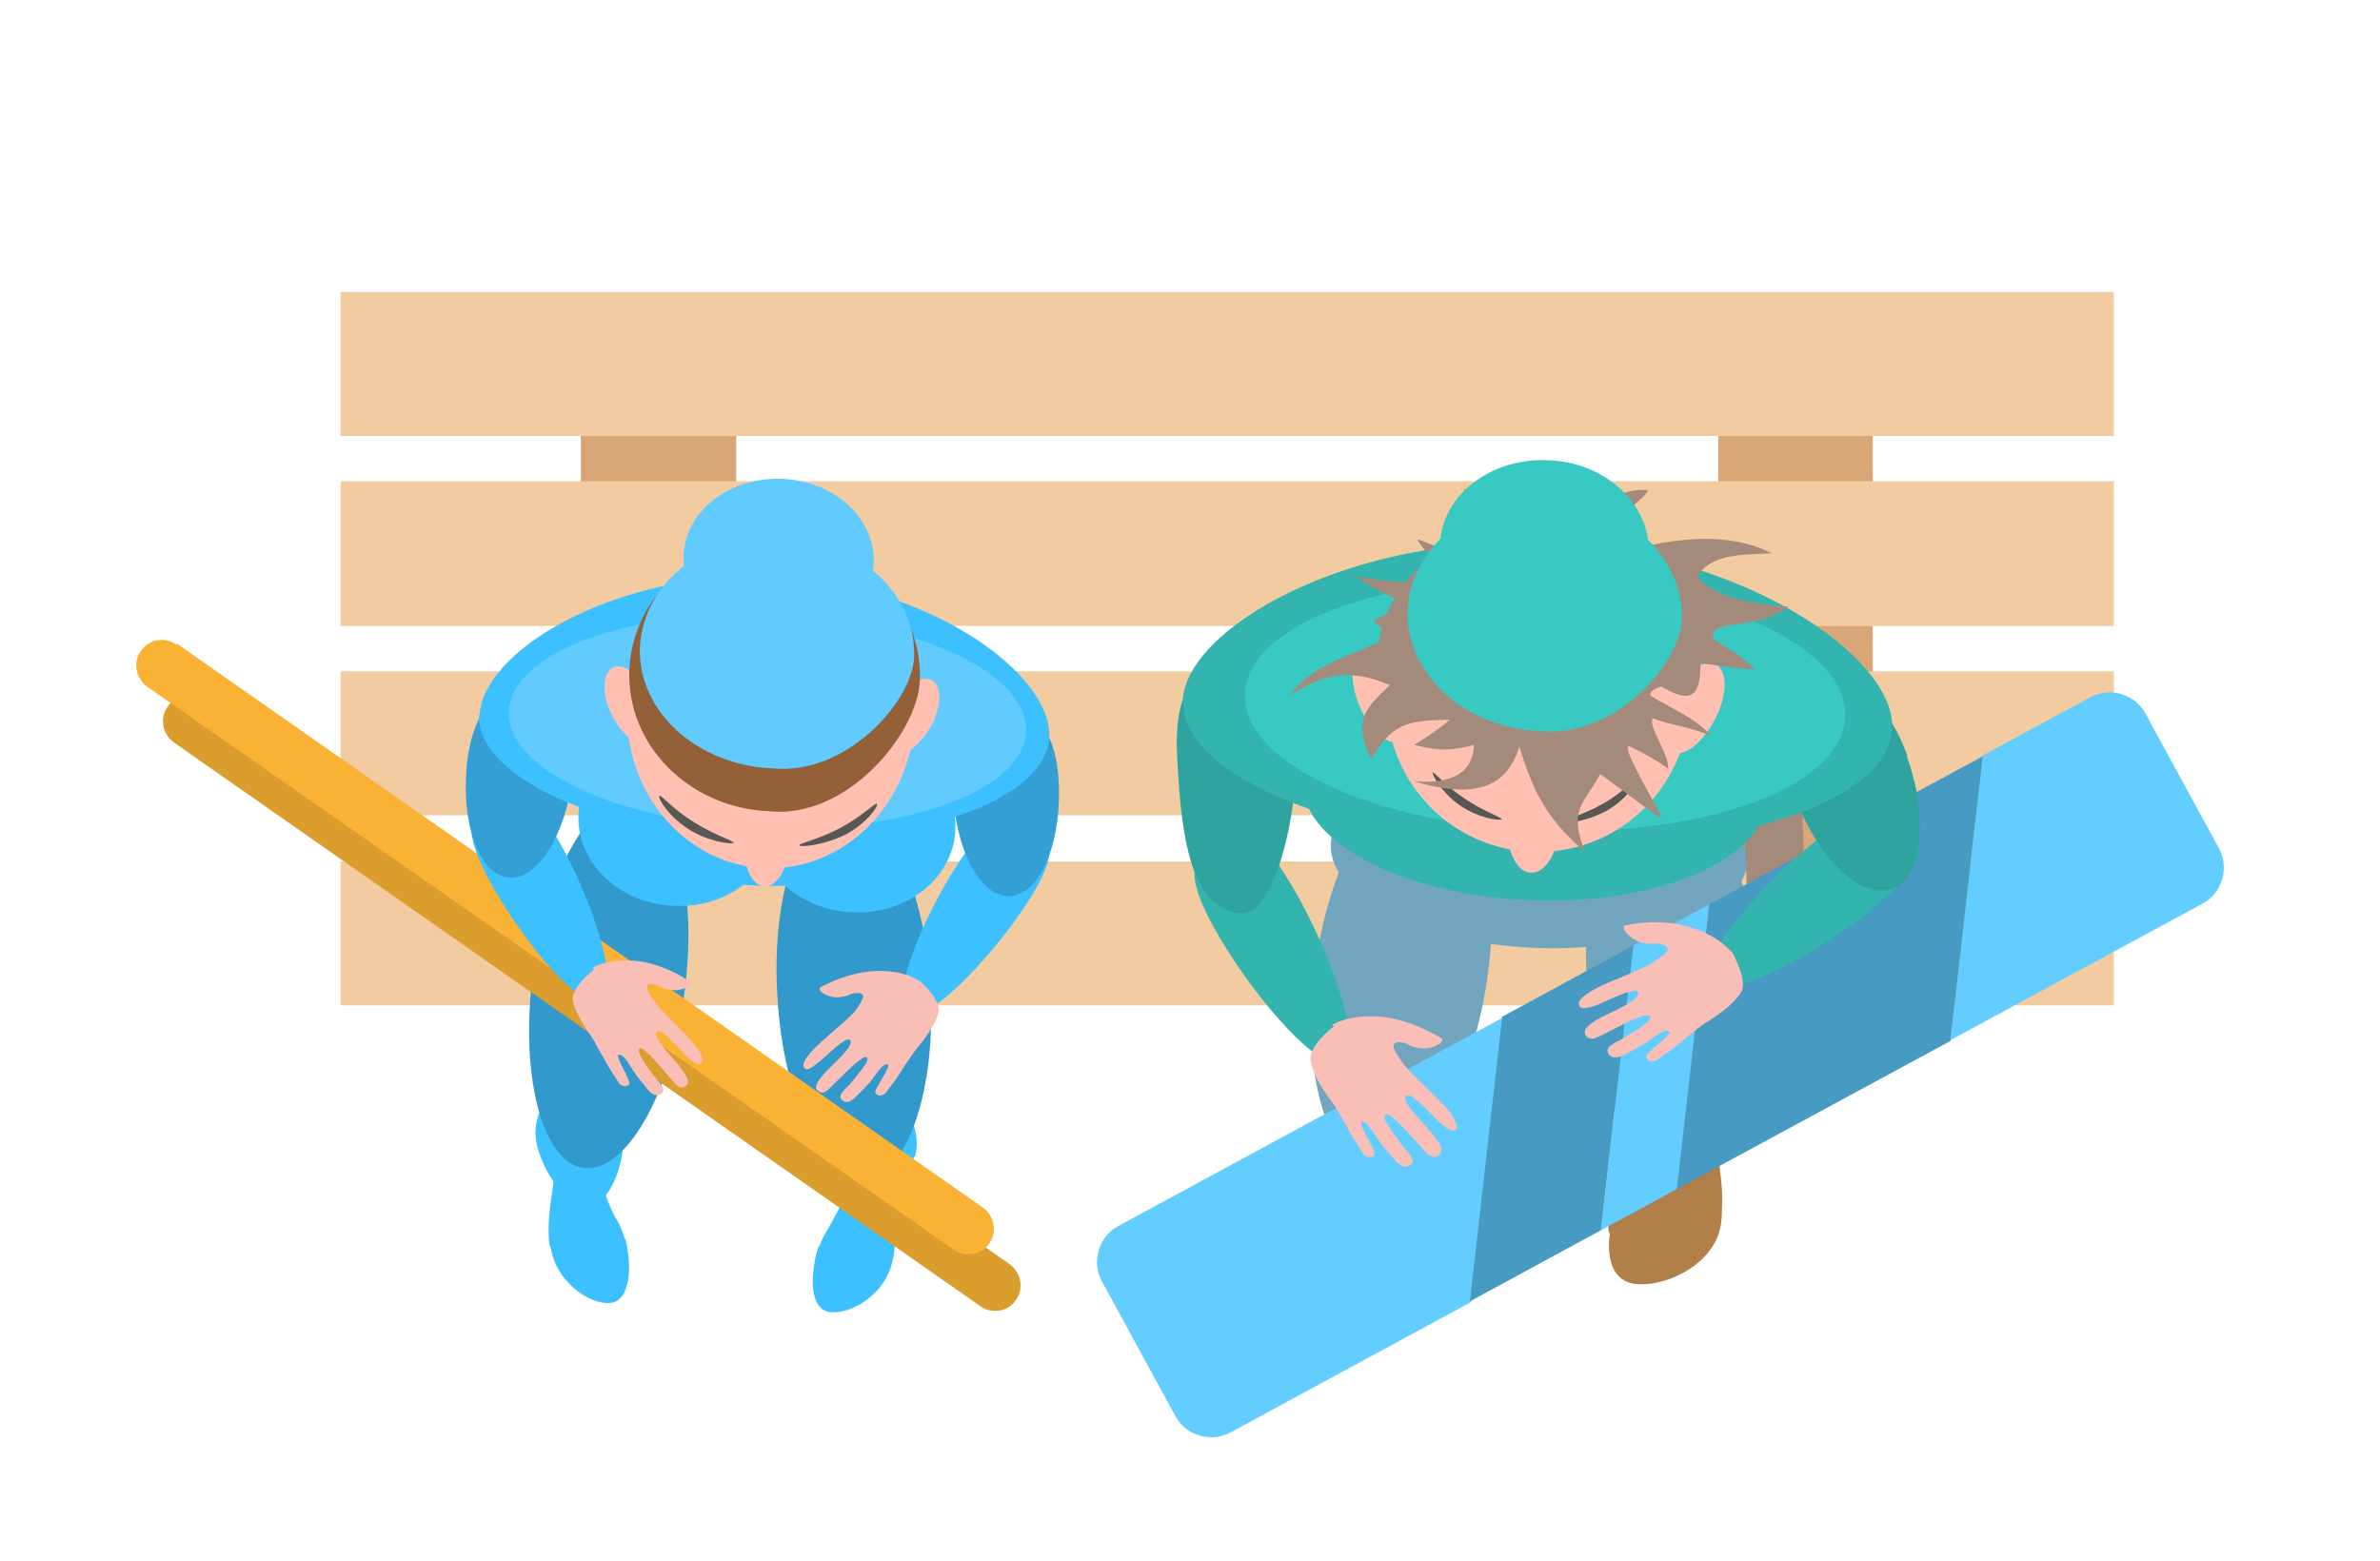 <?xml version="1.0" encoding="UTF-8"?>
<svg id="_x2014_ÎÓÈ_x5F_1" xmlns="http://www.w3.org/2000/svg" version="1.1" viewBox="0 0 294.2 193">
  <!-- Generator: Adobe Illustrator 29.1.0, SVG Export Plug-In . SVG Version: 2.1.0 Build 142)  -->
  <defs>
    <style>
      .st0 {
        fill: #479ac2;
      }

      .st1 {
        fill: #339fd4;
      }

      .st2 {
        fill: #d9a777;
      }

      .st3 {
        fill: #72a6bf;
      }

      .st4 {
        fill: #ffc0b2;
      }

      .st5 {
        fill-rule: evenodd;
      }

      .st5, .st6 {
        fill: #a48a7b;
      }

      .st7 {
        fill: #39c9c3;
      }

      .st8 {
        fill: #64cdff;
      }

      .st9 {
        fill: #b17f4a;
      }

      .st10 {
        fill: #3199cc;
      }

      .st11 {
        fill: #17b6f2;
      }

      .st12 {
        fill: #f2cba0;
      }

      .st13 {
        fill: #f9beb6;
      }

      .st14 {
        fill: #575756;
      }

      .st15 {
        fill: #61cbff;
      }

      .st16 {
        fill: #2fa39e;
      }

      .st17 {
        fill: #db9d2d;
      }

      .st18 {
        fill: #3dc0ff;
      }

      .st19 {
        fill: #936037;
      }

      .st20 {
        fill: #33b4ae;
      }

      .st21 {
        fill: #f9b233;
      }
    </style>
  </defs>
  <g>
    <g>
      <rect class="st2" x="71.8" y="46.2" width="19.2" height="68.1"/>
      <rect class="st2" x="212.4" y="46.2" width="19.1" height="68.1"/>
    </g>
    <g>
      <rect class="st12" x="42.1" y="36.1" width="219.2" height="17.8"/>
      <rect class="st12" x="42.1" y="59.5" width="219.2" height="17.9"/>
      <rect class="st12" x="42.1" y="83" width="219.2" height="17.8"/>
      <rect class="st12" x="42.1" y="106.5" width="219.2" height="17.8"/>
    </g>
  </g>
  <g>
    <g>
      <g>
        <path class="st18" d="M74.7,137.3c-.5-1.9-2.3-3-4-2.5-1.7.5-2.7,2.5-2.2,4.5.5,1.9,2.3,3,4,2.5,1.7-.5,2.7-2.6,2.2-4.5Z"/>
        <path class="st18" d="M77.2,153.1c-.9-3.4-3.5-5.6-5.9-4.8-2.4.8-3.7,2.4-3.2,6,.6,4.1,4.7,7,7.3,6.8,2.5-.2,2.8-4.5,1.9-7.9Z"/>
        <path class="st18" d="M71.3,154.7s-3,.4-3.4-.8c-.5-5.7,1.4-7.3.4-14.8,0,0,5.7-.8,6.4-.5-.8,10.6.5,8.9,2.5,14.9,2,6.1-5.9,1.2-5.9,1.2Z"/>
      </g>
      <path class="st18" d="M66.3,141.2c.7,3.7,4.1,8.5,6.6,8,2.6-.5,4.7-6,4-9.7-.7-3.7-3.3-6.3-5.9-5.9-2.6.5-5.4,3.8-4.7,7.6Z"/>
      <path class="st10" d="M65.9,120.2c-1.7,12.6,1.1,23.5,6.2,24.2,5.2.7,10.8-9,12.5-21.6,1.7-12.6-1.1-23.5-6.2-24.2-5.2-.7-10.8,9-12.5,21.6Z"/>
      <g>
        <path class="st18" d="M105,138.4c.6-1.9,2.5-2.9,4.2-2.2,1.7.7,2.5,2.7,1.9,4.6-.6,1.9-2.5,2.9-4.2,2.2-1.7-.7-2.5-2.8-1.9-4.6Z"/>
        <path class="st18" d="M101.3,154.1c1.1-3.3,3.9-5.3,6.3-4.3,2.3.9,3.5,2.7,2.7,6.2-.9,4.1-5.2,6.6-7.8,6.2-2.5-.4-2.4-4.7-1.3-8.1Z"/>
        <path class="st18" d="M107,156s3,.6,3.4-.5c1-5.6-.8-7.4.7-14.8,0,0-5.6-1.2-6.3-1,0,10.6-1.1,8.9-3.6,14.6-2.5,5.9,5.8,1.7,5.8,1.7Z"/>
      </g>
      <path class="st18" d="M113,143c-1,3.7-4.7,8.2-7.2,7.5-2.5-.7-4.2-6.3-3.2-10,1-3.7,3.8-6.1,6.4-5.4,2.5.7,5.1,4.2,4.1,7.9Z"/>
      <path class="st10" d="M115,122.1c.8,12.7-2.9,23.3-8.1,23.6-5.2.3-10.1-9.8-10.8-22.5-.8-12.7,2.9-23.3,8.1-23.6,5.2-.3,10.1,9.8,10.8,22.5Z"/>
    </g>
    <path class="st17" d="M25.2,86.6l99.6,69.7c1.4,1,1.8,3,.8,4.4h0c-1,1.5-3,1.8-4.4.8L21.5,91.8c-1.4-1-1.8-3-.8-4.4h0c1-1.5,3-1.8,4.4-.8Z"/>
    <path class="st21" d="M21.9,79.6l99.6,69.7c1.4,1,1.8,3,.8,4.4h0c-1,1.5-3,1.8-4.4.8L18.2,84.9c-1.4-1-1.8-3-.8-4.4h0c1-1.5,3-1.8,4.4-.8Z"/>
    <path class="st18" d="M60.9,109.6c-4-7.1-2.8-8.9-.5-10.7,2.3-1.8,4.8-1.7,8.8,5.3,4,7.1,7.5,17.6,5.2,19.4-2.3,1.8-9.5-6.9-13.5-14Z"/>
    <path class="st1" d="M57.7,94.6c.8-7.3,4-9.7,7.6-9.3,3.6.3,6.3,3.2,5.5,10.5-.8,7.3-4.3,13-7.9,12.7-3.6-.3-5.9-6.5-5.2-13.8Z"/>
    <path class="st13" d="M73.3,119.6c.7-.4,2.9-1.2,6.1-.7,2.7.5,4.7,1.7,5.8,2.4.7.4-.9,1.3-2.2,1.1-1.5-.2-1.4-.6-2-.7-1.6-.3-1.1.8,0,2.2.8,1.2,3.7,3.8,4.8,5.2.9,1.1,1.2,1.9.9,2.3-.3.4-1,0-1.7-.7-1.1-1-3.2-3.7-3.8-3.1-.5.6,1.5,2.7,2.1,3.4.5.6,2,2.2,1.7,3-.2.3-.7.8-1.4.1-.8-.7-3.8-4.7-4.5-4.5-.7.3,1.3,2.8,1.8,3.5.3.5,1.8,1.6.7,2.2-1,.5-1.7-.9-2.5-1.8-1.2-1.4-1.8-3.2-2.6-3.1-.6,0,1.5,3.2,1.3,3.6-.3.5-1,.3-1.3-.1-.4-.7-1.1-1.6-1.6-2.6-.4-.7-1.1-1.9-1.4-2.5-.3-.6-2.3-3-2.7-5.2-.2-1.4,2.3-3.5,2.6-3.7Z"/>
    <path class="st18" d="M126.6,112.2c4.5-6.7,3.5-8.7,1.3-10.6-2.1-2-4.6-2.1-9.1,4.6-4.5,6.7-8.8,16.9-6.7,18.9,2.1,2,10-6.2,14.5-12.9Z"/>
    <path class="st1" d="M130.9,97.4c-.2-7.4-3.2-9.9-6.8-9.9-3.6,0-6.5,2.7-6.3,10,.2,7.4,3.3,13.3,6.9,13.3,3.6,0,6.4-6,6.2-13.4Z"/>
    <path class="st13" d="M113.5,121.2c-.7-.5-2.8-1.4-6-1.1-2.7.3-4.8,1.3-6,1.9-.7.4.8,1.4,2.1,1.3,1.5-.1,1.4-.5,2.1-.5,1.6-.2,1,.8,0,2.2-.9,1.1-4,3.5-5.2,4.8-1,1.1-1.4,1.8-1.1,2.2.3.5,1,0,1.7-.6,1.2-.9,3.5-3.4,4-2.8.5.6-1.7,2.6-2.3,3.2-.6.6-2.2,2.1-1.9,2.8.1.3.7.8,1.4.2.8-.7,4.2-4.4,4.8-4.1.7.3-1.5,2.6-2,3.3-.3.4-1.9,1.5-.9,2.1.9.6,1.8-.8,2.7-1.6,1.3-1.3,2-3,2.8-2.9.6.1-1.7,3.1-1.5,3.5.2.5,1,.4,1.3,0,.5-.7,1.2-1.5,1.8-2.5.4-.7,1.2-1.8,1.6-2.4.4-.6,2.5-2.8,3.1-5,.4-1.4-2-3.7-2.3-3.9Z"/>
    <path class="st18" d="M59.3,88.4c.3-7.8,16.5-17.8,35.9-17.1,19.4.7,34.8,11.9,34.5,19.8-.2,4.4-5.3,8.1-13.3,10.4-2.8,5-11.9,8.4-22.7,8-10.7-.4-19.6-4.5-22-9.7-7.8-2.9-12.6-7-12.5-11.4Z"/>
    <path class="st18" d="M106.2,91.3c-4.9-.2-9.1,2.1-11.2,5.7-1.9-3.7-5.9-6.3-10.8-6.5-6.8-.3-12.5,4.3-12.7,10.3-.2,5.9,5.1,11,11.9,11.2,4.9.2,9.1-2.1,11.2-5.7,1.9,3.7,5.9,6.3,10.8,6.5,6.8.3,12.5-4.3,12.7-10.3.2-5.9-5.1-11-11.9-11.2Z"/>
    <ellipse class="st15" cx="94.9" cy="89.2" rx="13.2" ry="32" transform="translate(2.1 180.6) rotate(-87.8)"/>
    <ellipse class="st4" cx="95.3" cy="88" rx="19.3" ry="17.8" transform="translate(3.7 179.9) rotate(-87.8)"/>
    <path class="st4" d="M92,104.8c0,2.6,1,4.7,2.5,4.8,1.5,0,2.8-2,2.9-4.6,0-2.6-1-4.7-2.5-4.8-1.5,0-2.8,2-2.9,4.6Z"/>
    <g>
      <path class="st4" d="M75.6,88.3c1.2,2.6,3.3,4.2,4.6,3.6s1.5-3.3.2-5.8c-1.2-2.6-3.3-4.2-4.6-3.6-1.3.6-1.5,3.3-.2,5.8Z"/>
      <path class="st4" d="M115,89.9c-1.4,2.5-3.6,3.9-4.9,3.2-1.3-.7-1.2-3.4.2-5.8,1.4-2.5,3.6-3.9,4.9-3.2,1.3.7,1.2,3.4-.2,5.8Z"/>
    </g>
    <path class="st19" d="M77.8,82.8c-.4,9.3,7.4,17.1,17.3,17.5,9.6,1,18.3-9.6,18.6-16.1.4-9.3-7.4-17.1-17.3-17.5-9.9-.4-18.2,6.8-18.6,16.1Z"/>
    <circle class="st19" cx="95.3" cy="84.8" r="15.4" transform="translate(-32.3 86.9) rotate(-42.6)"/>
    <path class="st15" d="M79.1,80c-.3,7.9,7,14.6,16.4,15,9,.9,17.2-8.1,17.5-13.7.3-7.9-7-14.6-16.4-15s-17.1,5.8-17.5,13.7Z"/>
    <path class="st15" d="M84.5,68.7c-.2,5.5,4.9,10.2,11.4,10.4,6.3.6,12-5.6,12.1-9.5.2-5.5-4.9-10.2-11.4-10.4s-11.9,4-12.1,9.5Z"/>
    <path class="st14" d="M90.6,104.2c-.2.2-3-.1-5.5-1.7-2.5-1.6-3.8-3.8-3.6-4.1.2-.2,1.6,1.6,4.2,3.2,2.5,1.6,5.1,2.4,5,2.6Z"/>
    <path class="st14" d="M98.8,104.5c.1.3,3,0,5.7-1.3,2.6-1.4,4.1-3.5,3.9-3.8-.1-.3-1.8,1.5-4.4,2.9-2.6,1.4-5.3,2-5.2,2.2Z"/>
  </g>
  <g>
    <g>
      <g>
        <g>
          <path class="st11" d="M175,130.8c-.7-2.2-3.2-3.4-5.6-2.7-2.5.7-3.9,2.9-3.3,5.1.7,2.2,3.2,3.4,5.6,2.7,2.5-.7,3.9-2.9,3.3-5.1Z"/>
          <path class="st9" d="M178.2,148.7c-1.2-3.8-4.9-6.2-8.3-5.3-3.4.9-5.3,2.8-4.7,6.8.7,4.7,6.5,7.8,10.2,7.5,3.6-.3,4-5.2,2.8-9Z"/>
          <path class="st9" d="M169.9,150.6s-4.3.5-4.8-.8c-.6-6.4,2.1-8.3.9-16.7,0,0,8.1-1,9.1-.7-1.3,12,.5,10.1,3.2,16.8,2.8,6.8-8.4,1.5-8.4,1.5Z"/>
        </g>
        <path class="st3" d="M162.7,118.7c-2,13.4,1.1,24.8,6.9,25.5,5.8.7,12.2-9.5,14.2-22.9,2-13.4-1.1-24.8-6.9-25.5-5.8-.7-12.2,9.5-14.2,22.9Z"/>
      </g>
      <g>
        <g>
          <path class="st11" d="M204.3,132c.8-2.1,3.4-3.1,5.8-2.3,2.4.8,3.7,3.2,2.9,5.3-.8,2.1-3.4,3.1-5.8,2.3-2.4-.8-3.7-3.2-2.9-5.3Z"/>
          <path class="st9" d="M199.7,149.6c1.5-3.7,5.4-5.8,8.7-4.7,3.4,1.2,5.1,3.2,4.2,7.1-1.1,4.6-7.1,7.3-10.7,6.7-3.5-.6-3.6-5.4-2.1-9.2Z"/>
          <path class="st9" d="M207.8,152s4.2.8,4.8-.5c1.1-6.3-1.4-8.4.3-16.8,0,0-8-1.6-9-1.4.4,12.1-1.2,10-4.5,16.5-3.3,6.6,8.3,2.1,8.3,2.1Z"/>
        </g>
        <path class="st3" d="M217.5,120.8c1,13.5-3,24.6-8.9,24.9-5.9.3-11.4-10.4-12.4-23.9-1-13.5,3-24.6,8.9-24.9,5.9-.3,11.4,10.4,12.4,23.9Z"/>
      </g>
      <path class="st20" d="M150.7,115.8c-4.6-7.8-3.3-9.9-.8-11.9,2.5-2.1,5.3-2.1,9.9,5.8,4.6,7.8,8.8,19.5,6.3,21.5s-10.8-7.5-15.4-15.4Z"/>
    </g>
    <path class="st3" d="M164.5,104.4c-.2,6.5,11.1,12.2,25.3,12.8,14.2.5,26-4.3,26.2-10.8.2-6.5-11.1-12.2-25.3-12.8-14.2-.5-26,4.3-26.2,10.8Z"/>
    <rect class="st6" x="215.8" y="77.1" width="7.2" height="59.8" transform="translate(-3.4 7.3) rotate(-1.9)"/>
    <g>
      <polygon class="st8" points="201.9 116.9 197.9 152.1 207.3 147 211.3 111.8 201.9 116.9"/>
      <path class="st8" d="M138.2,151.6c-2.4,1.3-3.3,4.4-2,6.8l9.1,16.7c1.3,2.4,4.4,3.3,6.8,2l29.7-16.1,4-35.2-47.6,25.8Z"/>
      <path class="st8" d="M272.3,111.7c2.4-1.3,3.3-4.4,2-6.8l-9.1-16.7c-1.3-2.4-4.4-3.3-6.8-2l-13.3,7.2-4,35.2,31.2-16.9Z"/>
      <polygon class="st0" points="207.3 147 241.1 128.7 245.1 93.5 211.3 111.8 207.3 147"/>
      <polygon class="st0" points="185.7 125.7 181.7 160.9 197.9 152.1 201.9 116.9 185.7 125.7"/>
    </g>
    <path class="st20" d="M231.1,112.6c7.1-5.6,6.7-8,5.1-10.8-1.6-2.8-4.2-3.8-11.3,1.8-7.1,5.6-15.2,15-13.7,17.8,1.6,2.8,12.8-3.1,19.9-8.7Z"/>
    <path class="st16" d="M235.8,93.5c-2.8-7.7-6.9-9.4-10.8-8.1-3.8,1.3-6,5.1-3.2,12.9,2.8,7.7,8.2,13,12,11.6,3.8-1.3,4.7-8.7,1.9-16.4Z"/>
    <path class="st13" d="M214,117.7c-.6-.8-2.5-2.5-6-3.3-3-.7-5.6-.3-7,0-.9.1.4,1.7,1.8,2.1,1.6.4,1.6,0,2.4.2,1.8.4.8,1.2-.9,2.3-1.3.9-5.4,2.3-7.2,3.3-1.4.8-2.1,1.4-1.9,2,.2.6,1.1.3,2.1,0,1.5-.6,4.9-2.4,5.2-1.6.3.8-2.7,2.2-3.6,2.6-.8.4-3,1.4-3,2.3,0,.4.4,1.1,1.4.7,1.1-.4,6-3.3,6.6-2.7.7.6-2.6,2.3-3.3,2.8-.5.4-2.5.9-1.7,2,.8.9,2.2-.2,3.4-.8,1.8-.9,3.2-2.5,4-2.1.6.3-2.9,2.7-2.8,3.1,0,.6.9.8,1.4.4.8-.6,1.8-1.2,2.8-2.1.7-.6,1.9-1.5,2.5-2,.6-.5,3.7-2.1,5-4.2.9-1.4-.9-4.6-1.1-5Z"/>
    <path class="st16" d="M145.5,93.2c-.4-8.2,2.7-11.4,6.8-11.6,4.1-.3,7.5,2.4,7.9,10.7.4,8.2-2.7,20.8-6.7,20.6-6.8-.2-7.6-11.4-8-19.7Z"/>
    <path class="st13" d="M164.7,126.7c.8-.5,3.2-1.4,6.8-.9,3,.5,5.3,1.8,6.6,2.5.8.4-1,1.5-2.4,1.3-1.7-.2-1.5-.6-2.3-.7-1.8-.3-1.2.9,0,2.5.9,1.3,4.2,4.2,5.5,5.7,1,1.3,1.4,2.1,1.1,2.5-.4.5-1.1,0-1.9-.7-1.2-1.1-3.7-4-4.3-3.4-.6.6,1.8,3,2.4,3.7.6.7,2.3,2.4,1.9,3.3-.2.4-.8.9-1.6.2-.9-.8-4.4-5.2-5.2-4.9-.8.3,1.6,3.1,2.1,3.9.3.5,2,1.8.8,2.4-1.1.6-2-1-2.9-2-1.4-1.5-2.1-3.5-2.9-3.4-.7.1,1.7,3.5,1.5,4-.3.6-1.1.4-1.4-.1-.5-.8-1.2-1.8-1.8-2.9-.4-.8-1.2-2.1-1.6-2.8-.4-.7-2.7-3.3-3.1-5.8-.3-1.6,2.5-4,2.9-4.2Z"/>
    <path class="st20" d="M146.2,86.7c.3-9,20.5-20.6,44.7-19.6,24.2.9,43.4,14,43,23-.2,5.1-6.6,9.4-16.5,12-3.5,5.8-14.8,9.7-28.2,9.2-13.4-.5-24.4-5.3-27.4-11.3-9.7-3.4-15.7-8.2-15.5-13.3Z"/>
    <path class="st7" d="M153.9,85.8c-.3,8.6,16,16.1,36.5,16.9,20.5.8,37.4-5.5,37.7-14.1.3-8.6-16-16.1-36.5-16.9-20.5-.8-37.4,5.5-37.7,14.1Z"/>
    <circle class="st4" cx="190.1" cy="86.5" r="18.7" transform="translate(-13 38) rotate(-11)"/>
    <path class="st4" d="M186.3,101.9c-.1,3.3,1.2,6,3,6,1.8,0,3.3-2.5,3.4-5.8.1-3.3-1.2-6-3-6s-3.3,2.5-3.4,5.8Z"/>
    <g>
      <path class="st4" d="M168.1,87.4c1.3,3.1,3.7,5,5.2,4.2,1.5-.8,1.6-3.9.3-6.9-1.3-3.1-3.7-5-5.2-4.2-1.5.8-1.6,3.9-.3,6.9Z"/>
      <path class="st4" d="M211.9,89.1c-1.6,3-4,4.7-5.5,3.8-1.4-.9-1.3-4,.3-6.9,1.6-3,4-4.7,5.5-3.8,1.4.9,1.3,4-.3,6.9Z"/>
    </g>
    <path class="st6" d="M170.3,81c-.4,9.5,9.1-3,20.1-2.5,11,.4,19.5,13.6,19.8,4.1.4-9.5-8.3-17.5-19.3-18s-20.2,6.9-20.6,16.4Z"/>
    <path class="st14" d="M185.6,101.3c-.1.2-2.8-.1-5.1-1.7-2.3-1.6-3.5-3.8-3.4-4.1.1-.2,1.5,1.6,3.9,3.2,2.3,1.6,4.8,2.4,4.6,2.6Z"/>
    <path class="st14" d="M193.2,101.6c.1.3,2.8,0,5.3-1.3,2.5-1.4,3.8-3.5,3.7-3.8-.1-.3-1.6,1.5-4.1,2.9-2.5,1.4-4.9,2-4.8,2.2Z"/>
    <path class="st5" d="M205.3,101.2c-2.5-1.8-5-3.7-7.5-5.5-2.1,3.9-3.9,4.2-1.9,9.6-4.9-4.2-6.4-7.6-8.1-13-1.7,5.8-6.6,6.2-13,4.3,5.2.4,7.3-1.4,7.4-4.5-2.9.7-4,.8-7.4,0,1.6-1,3-1.9,4.4-3.1-5.6,0-7.2.7-9.7,4.8-2.4-4.8-.6-6.3,2.3-9.1-5.4-2.3-8.6-1.1-12.4,1.3,3.2-4.3,8.1-4.9,12.6-7.4q-.7-.7-2.2-1.7c0-.5,3.4-1.5,4-2-.1-.2-.2-.4-.3-.6-2.2-.7-3.9-1.7-5.9-3,2.5.4,12.2,1.8,13.4-.1-3.1-.4-5.7-4.2-5.8-4.5.9.1,7.7,3.3,10.4,4.1-.6-1.6-4.8-8.1-4.6-10.4,2,1.7,5,6.3,9.5,8.7,1.7-2.4,1.7-8.7,2.1-9.6,1.1,1.2,2.1,3.8,1.8,4.9,2.2-1.1,5.6-4.2,9.3-3.8-.4,1.4-4.6,2.7-4.6,8,1.7-.2,12.1-4.2,19.9-.2-3.5.2-7.5,0-9.2,2.9,2.4,3,8.3,3.5,11.3,3.7-4.2,3.2-9.9,1.3-9.3,4,1.7,1.1,3.6,2.2,5.1,3.7-2,.3-10.8-1.9-11.2-.3q1.9,1,3.2,2c-1.2.1-5.1.3-4.9,1.6,2.4,1.5,5.7,2.8,7.5,5-2.3-1.1-5.3-1.4-7.2-2.2-.6,1.1,2,4.3,1.9,6.2-1.6-1.1-3.2-2-4.9-2.8-.8.4,3.4,7.2,4,8.7h0Z"/>
    <path class="st7" d="M174,75.4c-.3,7.9,7,14.6,16.4,15,9,.9,17.2-8.1,17.5-13.7.3-7.9-7-14.6-16.4-15s-17.1,5.8-17.5,13.7Z"/>
    <path class="st7" d="M178,67.3c-.2,6,5.4,11.2,12.5,11.4,6.9.7,13.2-6.2,13.3-10.4.2-6-5.4-11.2-12.5-11.4-7.1-.3-13.1,4.4-13.3,10.4Z"/>
  </g>
</svg>